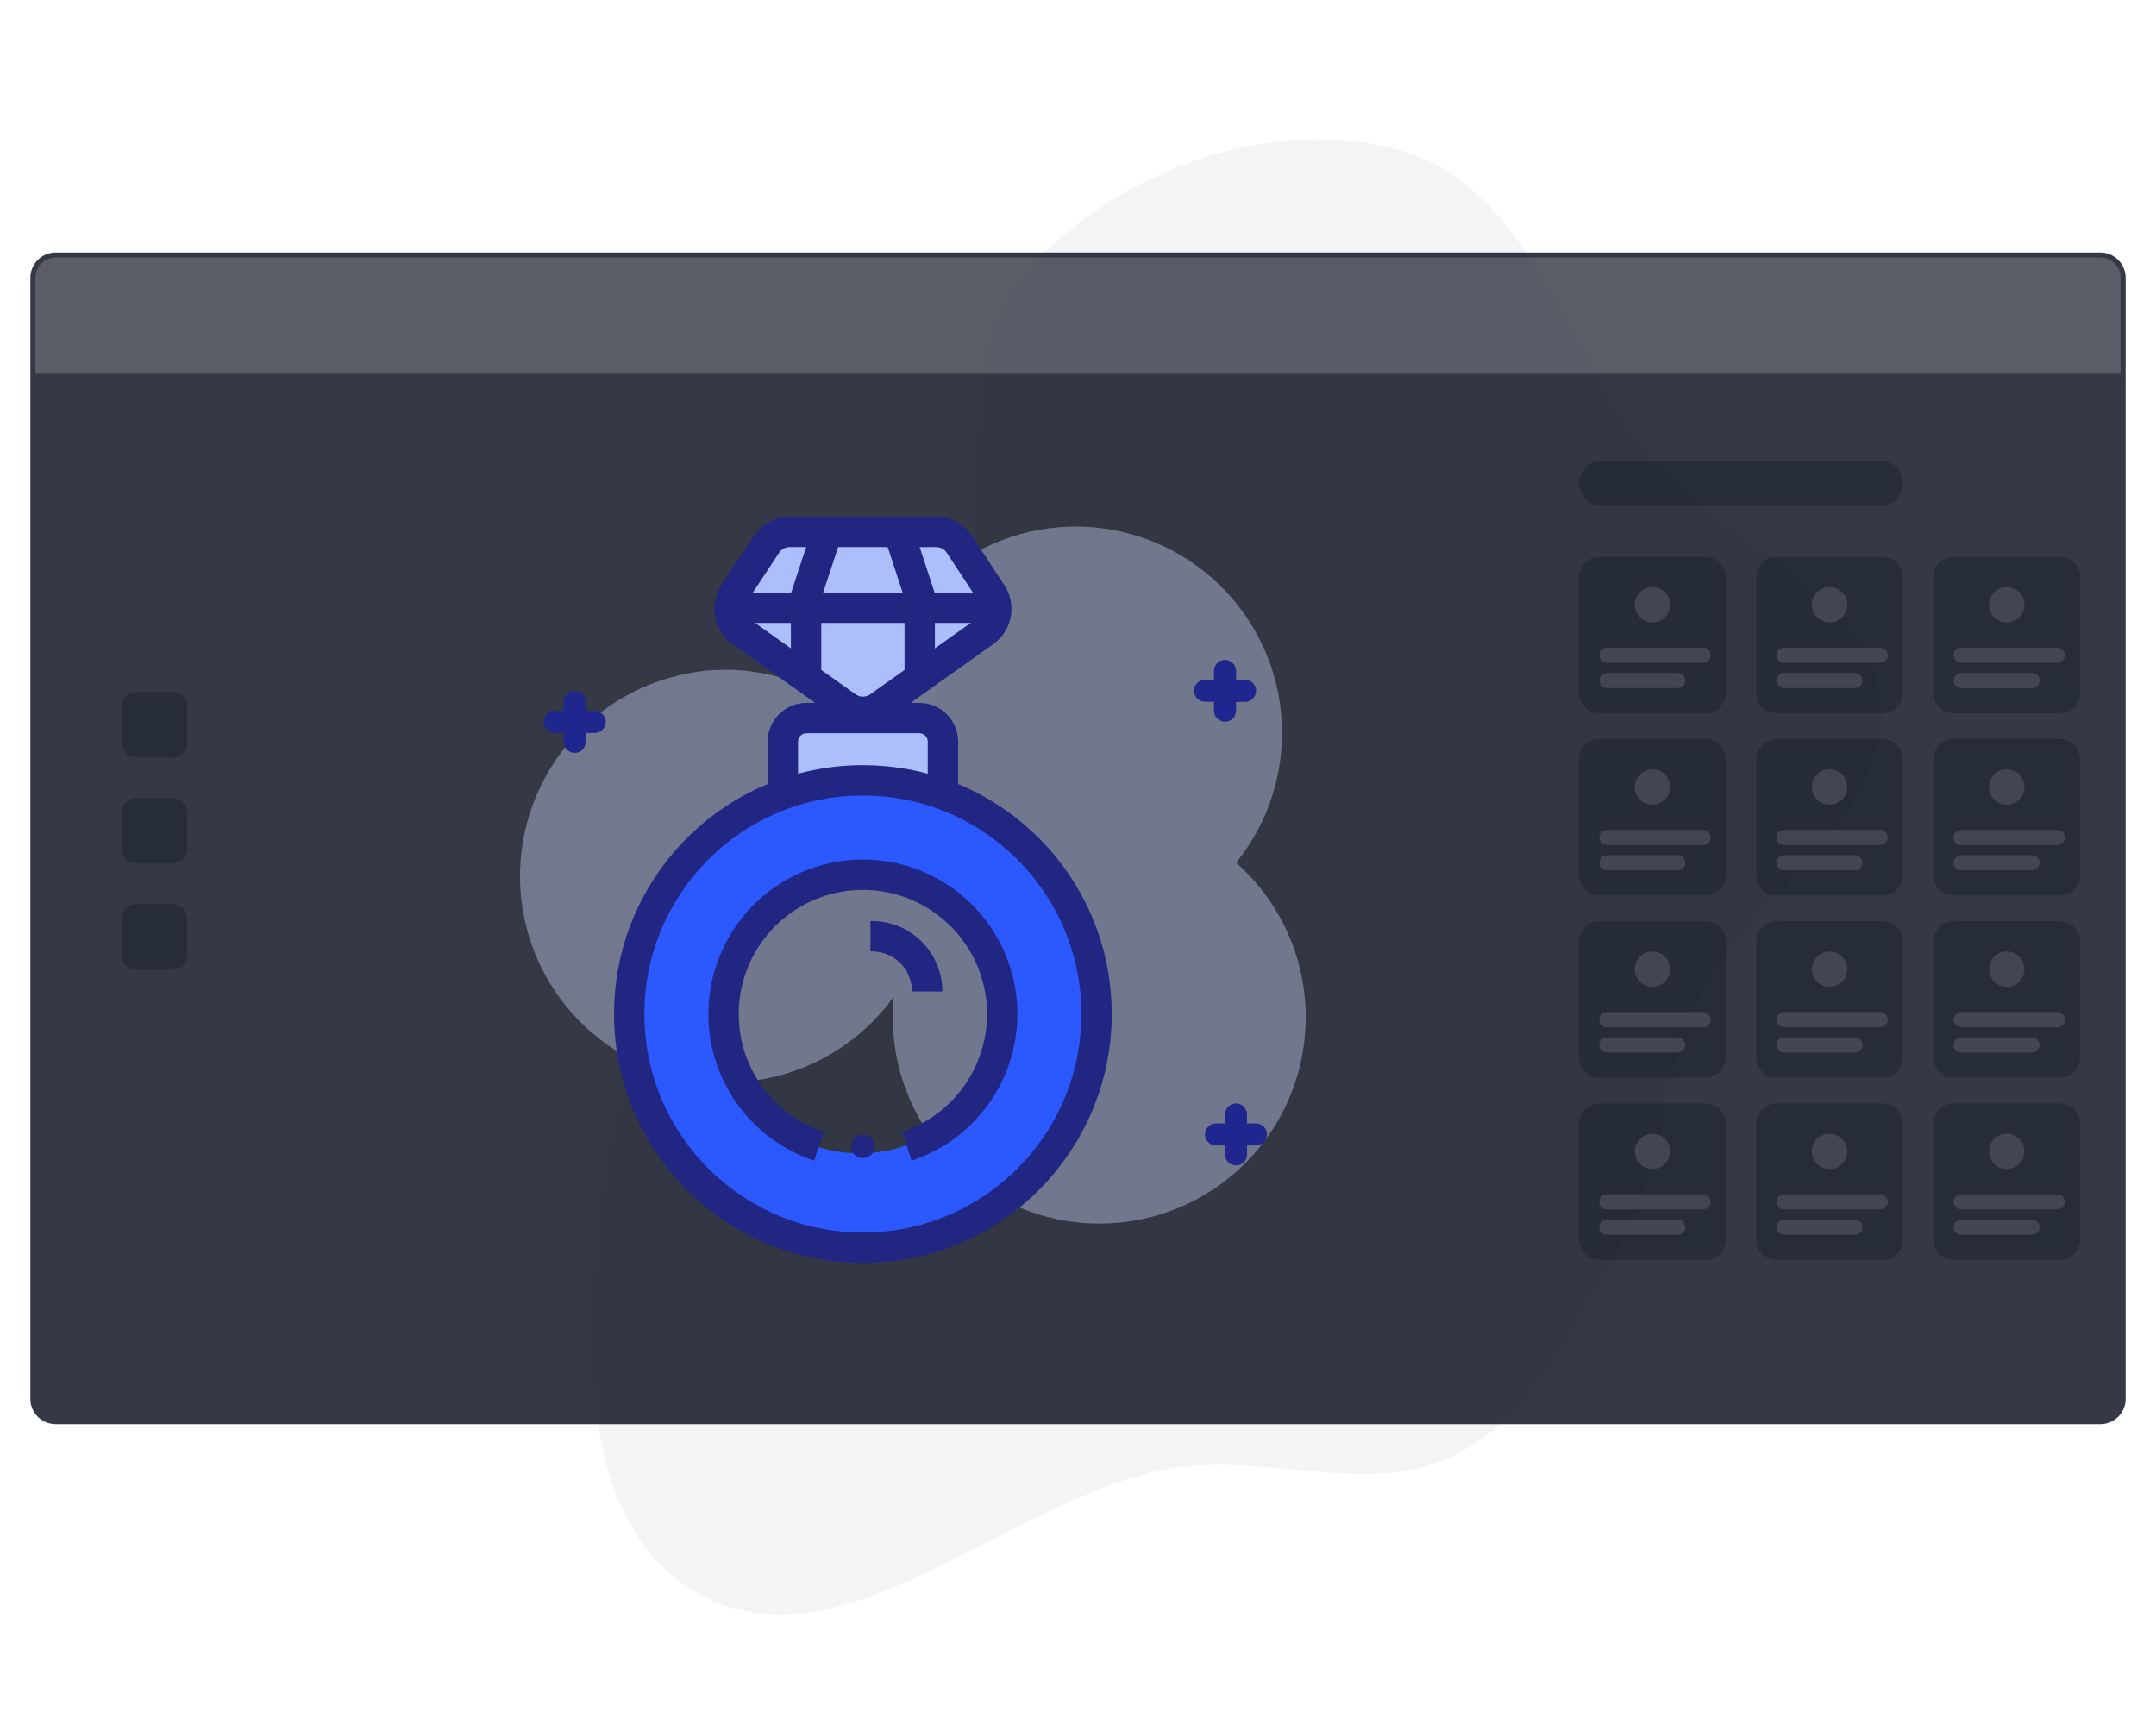 <svg width="426" height="342" viewBox="0 0 426 342" fill="none" xmlns="http://www.w3.org/2000/svg">
<g opacity="0.05">
<path fill-rule="evenodd" clip-rule="evenodd" d="M288.055 287.658C270.822 296.609 249.944 287.128 230.843 290.669C198.876 296.596 166.832 330.865 138.23 315.436C112.131 301.359 114.963 259.634 118.918 230.296C122.309 205.147 143.839 187.487 158.295 166.611C167.285 153.629 182.137 145.357 187.91 130.666C197.735 105.665 185.145 73.032 202.974 52.916C220.535 33.103 252.206 21.772 277.548 29.53C303.323 37.422 310.069 70.732 327.684 91.097C342.172 107.845 370.475 116.857 372.164 138.916C373.963 162.412 346.102 176.987 335.886 198.232C328.944 212.668 329.498 229.227 321.942 243.353C313.024 260.027 304.856 278.931 288.055 287.658Z" fill="#12141D" stroke="white" stroke-width="0.862"/>
<mask id="mask0_14_254" style="mask-type:alpha" maskUnits="userSpaceOnUse" x="114" y="24" width="261" height="298">
<g opacity="0.05">
<path fill-rule="evenodd" clip-rule="evenodd" d="M288.055 287.659C270.822 296.61 249.945 287.129 230.843 290.67C198.876 296.597 166.833 330.866 138.23 315.438C112.132 301.36 114.963 259.635 118.919 230.297C122.309 205.148 143.839 187.489 158.296 166.612C167.286 153.63 182.138 145.358 187.911 130.668C197.735 105.667 185.145 73.034 202.975 52.917C220.535 33.104 252.206 21.773 277.549 29.532C303.323 37.423 310.07 70.733 327.685 91.098C342.172 107.846 370.476 116.858 372.165 138.917C373.963 162.413 346.103 176.988 335.886 198.233C328.944 212.669 329.498 229.228 321.943 243.354C313.024 260.028 304.857 278.932 288.055 287.659Z" fill="#C4C4C4" stroke="white" stroke-width="4.309"/>
</g>
</mask>
<g mask="url(#mask0_14_254)">
<path fill-rule="evenodd" clip-rule="evenodd" d="M265.252 277.009C248.016 285.96 227.138 276.484 208.034 280.027C176.063 285.957 144.013 320.223 115.41 304.801C89.31 290.729 92.147 249.012 96.107 219.679C99.501 194.535 121.035 176.877 135.495 156.002C144.487 143.022 159.342 134.75 165.117 120.062C174.946 95.065 162.359 62.44 180.192 42.325C197.757 22.514 229.432 11.181 254.776 18.935C280.552 26.822 287.295 60.124 304.909 80.483C319.396 97.227 347.701 106.233 349.387 128.288C351.183 151.778 323.318 166.354 313.098 187.596C306.154 202.03 306.706 218.585 299.148 232.71C290.227 249.381 282.056 268.283 265.252 277.009Z" stroke="white" stroke-width="4.309"/>
<path fill-rule="evenodd" clip-rule="evenodd" d="M232.241 246.479C217.237 254.271 199.062 246.023 182.432 249.107C154.6 254.269 126.699 284.097 101.799 270.673C79.079 258.424 81.55 222.111 84.997 196.577C87.952 174.689 106.698 159.318 119.287 141.147C127.115 129.848 140.046 122.646 145.074 109.861C153.63 88.101 142.674 59.702 158.198 42.192C173.489 24.946 201.063 15.081 223.125 21.83C245.564 28.695 251.433 57.684 266.766 75.406C279.377 89.981 304.017 97.82 305.485 117.018C307.048 137.466 282.791 150.154 273.894 168.645C267.848 181.21 268.328 195.621 261.749 207.916C253.982 222.429 246.869 238.882 232.241 246.479Z" stroke="white" stroke-width="4.309"/>
<path fill-rule="evenodd" clip-rule="evenodd" d="M194.941 223.779C181.612 230.707 165.454 223.35 150.677 226.085C125.947 230.662 101.171 257.201 79.034 245.232C58.834 234.31 61.005 201.98 64.051 179.249C66.662 159.763 83.311 146.09 94.486 129.92C101.435 119.865 112.922 113.463 117.382 102.083C124.971 82.715 115.214 57.422 128.999 41.843C142.576 26.499 167.075 17.734 186.686 23.759C206.632 29.886 211.868 55.7 225.506 71.489C236.723 84.474 258.627 91.47 259.944 108.564C261.347 126.772 239.798 138.052 231.904 154.509C226.54 165.692 226.977 178.523 221.138 189.465C214.246 202.381 207.936 217.025 194.941 223.779Z" stroke="white" stroke-width="4.309"/>
</g>
</g>
<g filter="url(#filter0_d_14_254)">
<path d="M415 49.888H11C8.239 49.888 6 52.127 6 54.888V276.372C6 279.134 8.239 281.372 11 281.372H415C417.761 281.372 420 279.134 420 276.372V54.888C420 52.127 417.761 49.888 415 49.888Z" fill="#020817" fill-opacity="0.8"/>
</g>
<path d="M7 54.886C7 52.677 8.791 50.886 11 50.886H415C417.209 50.886 419 52.677 419 54.886V73.835H7V54.886Z" fill="#F5F3F3" fill-opacity="0.2"/>
<path d="M337 110H316C313.791 110 312 111.791 312 114V136.931C312 139.14 313.791 140.931 316 140.931H337C339.209 140.931 341 139.14 341 136.931V114C341 111.791 339.209 110 337 110Z" fill="#1B202E" fill-opacity="0.5"/>
<path d="M337 146H316C313.791 146 312 147.791 312 150V172.931C312 175.14 313.791 176.931 316 176.931H337C339.209 176.931 341 175.14 341 172.931V150C341 147.791 339.209 146 337 146Z" fill="#1B202E" fill-opacity="0.5"/>
<path d="M337 182H316C313.791 182 312 183.791 312 186V208.931C312 211.14 313.791 212.931 316 212.931H337C339.209 212.931 341 211.14 341 208.931V186C341 183.791 339.209 182 337 182Z" fill="#1B202E" fill-opacity="0.5"/>
<path d="M337 218H316C313.791 218 312 219.791 312 222V244.931C312 247.14 313.791 248.931 316 248.931H337C339.209 248.931 341 247.14 341 244.931V222C341 219.791 339.209 218 337 218Z" fill="#1B202E" fill-opacity="0.5"/>
<path d="M372 110H351C348.791 110 347 111.791 347 114V136.931C347 139.14 348.791 140.931 351 140.931H372C374.209 140.931 376 139.14 376 136.931V114C376 111.791 374.209 110 372 110Z" fill="#1B202E" fill-opacity="0.5"/>
<path d="M372 146H351C348.791 146 347 147.791 347 150V172.931C347 175.14 348.791 176.931 351 176.931H372C374.209 176.931 376 175.14 376 172.931V150C376 147.791 374.209 146 372 146Z" fill="#1B202E" fill-opacity="0.5"/>
<path d="M372 182H351C348.791 182 347 183.791 347 186V208.931C347 211.14 348.791 212.931 351 212.931H372C374.209 212.931 376 211.14 376 208.931V186C376 183.791 374.209 182 372 182Z" fill="#1B202E" fill-opacity="0.5"/>
<path d="M372 218H351C348.791 218 347 219.791 347 222V244.931C347 247.14 348.791 248.931 351 248.931H372C374.209 248.931 376 247.14 376 244.931V222C376 219.791 374.209 218 372 218Z" fill="#1B202E" fill-opacity="0.5"/>
<path d="M407 110H386C383.791 110 382 111.791 382 114V136.931C382 139.14 383.791 140.931 386 140.931H407C409.209 140.931 411 139.14 411 136.931V114C411 111.791 409.209 110 407 110Z" fill="#1B202E" fill-opacity="0.5"/>
<path d="M407 146H386C383.791 146 382 147.791 382 150V172.931C382 175.14 383.791 176.931 386 176.931H407C409.209 176.931 411 175.14 411 172.931V150C411 147.791 409.209 146 407 146Z" fill="#1B202E" fill-opacity="0.5"/>
<path d="M407 182H386C383.791 182 382 183.791 382 186V208.931C382 211.14 383.791 212.931 386 212.931H407C409.209 212.931 411 211.14 411 208.931V186C411 183.791 409.209 182 407 182Z" fill="#1B202E" fill-opacity="0.5"/>
<path d="M407 218H386C383.791 218 382 219.791 382 222V244.931C382 247.14 383.791 248.931 386 248.931H407C409.209 248.931 411 247.14 411 244.931V222C411 219.791 409.209 218 407 218Z" fill="#1B202E" fill-opacity="0.5"/>
<path d="M326.508 115.987H326.492C324.564 115.987 323 117.551 323 119.479V119.479C323 121.408 324.564 122.971 326.492 122.971H326.508C328.436 122.971 330 121.408 330 119.479V119.479C330 117.551 328.436 115.987 326.508 115.987Z" fill="#E0E0E0" fill-opacity="0.15"/>
<path d="M326.508 151.987H326.492C324.564 151.987 323 153.551 323 155.479C323 157.408 324.564 158.971 326.492 158.971H326.508C328.436 158.971 330 157.408 330 155.479C330 153.551 328.436 151.987 326.508 151.987Z" fill="#E0E0E0" fill-opacity="0.15"/>
<path d="M326.508 187.987H326.492C324.564 187.987 323 189.551 323 191.479C323 193.408 324.564 194.971 326.492 194.971H326.508C328.436 194.971 330 193.408 330 191.479C330 189.551 328.436 187.987 326.508 187.987Z" fill="#E0E0E0" fill-opacity="0.15"/>
<path d="M326.508 223.987H326.492C324.564 223.987 323 225.551 323 227.479C323 229.408 324.564 230.971 326.492 230.971H326.508C328.436 230.971 330 229.408 330 227.479C330 225.551 328.436 223.987 326.508 223.987Z" fill="#E0E0E0" fill-opacity="0.15"/>
<path d="M361.508 115.987H361.492C359.564 115.987 358 117.551 358 119.479V119.479C358 121.408 359.564 122.971 361.492 122.971H361.508C363.436 122.971 365 121.408 365 119.479V119.479C365 117.551 363.436 115.987 361.508 115.987Z" fill="#E0E0E0" fill-opacity="0.15"/>
<path d="M361.508 151.987H361.492C359.564 151.987 358 153.551 358 155.479C358 157.408 359.564 158.971 361.492 158.971H361.508C363.436 158.971 365 157.408 365 155.479C365 153.551 363.436 151.987 361.508 151.987Z" fill="#E0E0E0" fill-opacity="0.15"/>
<path d="M361.508 187.987H361.492C359.564 187.987 358 189.551 358 191.479C358 193.408 359.564 194.971 361.492 194.971H361.508C363.436 194.971 365 193.408 365 191.479C365 189.551 363.436 187.987 361.508 187.987Z" fill="#E0E0E0" fill-opacity="0.15"/>
<path d="M361.508 223.987H361.492C359.564 223.987 358 225.551 358 227.479C358 229.408 359.564 230.971 361.492 230.971H361.508C363.436 230.971 365 229.408 365 227.479C365 225.551 363.436 223.987 361.508 223.987Z" fill="#E0E0E0" fill-opacity="0.15"/>
<path d="M396.508 115.987H396.492C394.564 115.987 393 117.551 393 119.479V119.479C393 121.408 394.564 122.971 396.492 122.971H396.508C398.436 122.971 400 121.408 400 119.479V119.479C400 117.551 398.436 115.987 396.508 115.987Z" fill="#E0E0E0" fill-opacity="0.15"/>
<path d="M396.508 151.987H396.492C394.564 151.987 393 153.551 393 155.479C393 157.408 394.564 158.971 396.492 158.971H396.508C398.436 158.971 400 157.408 400 155.479C400 153.551 398.436 151.987 396.508 151.987Z" fill="#E0E0E0" fill-opacity="0.15"/>
<path d="M396.508 187.987H396.492C394.564 187.987 393 189.551 393 191.479C393 193.408 394.564 194.971 396.492 194.971H396.508C398.436 194.971 400 193.408 400 191.479C400 189.551 398.436 187.987 396.508 187.987Z" fill="#E0E0E0" fill-opacity="0.15"/>
<path d="M396.508 223.987H396.492C394.564 223.987 393 225.551 393 227.479C393 229.408 394.564 230.971 396.492 230.971H396.508C398.436 230.971 400 229.408 400 227.479C400 225.551 398.436 223.987 396.508 223.987Z" fill="#E0E0E0" fill-opacity="0.15"/>
<path d="M336.503 127.96H317.497C316.67 127.96 316 128.63 316 129.457C316 130.283 316.67 130.953 317.497 130.953H336.503C337.33 130.953 338 130.283 338 129.457C338 128.63 337.33 127.96 336.503 127.96Z" fill="#E0E0E0" fill-opacity="0.15"/>
<path d="M336.503 163.96H317.497C316.67 163.96 316 164.63 316 165.457C316 166.283 316.67 166.953 317.497 166.953H336.503C337.33 166.953 338 166.283 338 165.457C338 164.63 337.33 163.96 336.503 163.96Z" fill="#E0E0E0" fill-opacity="0.15"/>
<path d="M336.503 199.96H317.497C316.67 199.96 316 200.63 316 201.457C316 202.283 316.67 202.953 317.497 202.953H336.503C337.33 202.953 338 202.283 338 201.457C338 200.63 337.33 199.96 336.503 199.96Z" fill="#E0E0E0" fill-opacity="0.15"/>
<path d="M336.503 235.96H317.497C316.67 235.96 316 236.63 316 237.457C316 238.283 316.67 238.953 317.497 238.953H336.503C337.33 238.953 338 238.283 338 237.457C338 236.63 337.33 235.96 336.503 235.96Z" fill="#E0E0E0" fill-opacity="0.15"/>
<path d="M371.503 127.96H352.497C351.67 127.96 351 128.63 351 129.457C351 130.283 351.67 130.953 352.497 130.953H371.503C372.33 130.953 373 130.283 373 129.457C373 128.63 372.33 127.96 371.503 127.96Z" fill="#E0E0E0" fill-opacity="0.15"/>
<path d="M371.503 163.96H352.497C351.67 163.96 351 164.63 351 165.457C351 166.283 351.67 166.953 352.497 166.953H371.503C372.33 166.953 373 166.283 373 165.457C373 164.63 372.33 163.96 371.503 163.96Z" fill="#E0E0E0" fill-opacity="0.15"/>
<path d="M371.503 199.96H352.497C351.67 199.96 351 200.63 351 201.457C351 202.283 351.67 202.953 352.497 202.953H371.503C372.33 202.953 373 202.283 373 201.457C373 200.63 372.33 199.96 371.503 199.96Z" fill="#E0E0E0" fill-opacity="0.15"/>
<path d="M371.503 235.96H352.497C351.67 235.96 351 236.63 351 237.457C351 238.283 351.67 238.953 352.497 238.953H371.503C372.33 238.953 373 238.283 373 237.457C373 236.63 372.33 235.96 371.503 235.96Z" fill="#E0E0E0" fill-opacity="0.15"/>
<path d="M406.503 127.96H387.497C386.67 127.96 386 128.63 386 129.457C386 130.283 386.67 130.953 387.497 130.953H406.503C407.33 130.953 408 130.283 408 129.457C408 128.63 407.33 127.96 406.503 127.96Z" fill="#E0E0E0" fill-opacity="0.15"/>
<path d="M406.503 163.96H387.497C386.67 163.96 386 164.63 386 165.457C386 166.283 386.67 166.953 387.497 166.953H406.503C407.33 166.953 408 166.283 408 165.457C408 164.63 407.33 163.96 406.503 163.96Z" fill="#E0E0E0" fill-opacity="0.15"/>
<path d="M406.503 199.96H387.497C386.67 199.96 386 200.63 386 201.457C386 202.283 386.67 202.953 387.497 202.953H406.503C407.33 202.953 408 202.283 408 201.457C408 200.63 407.33 199.96 406.503 199.96Z" fill="#E0E0E0" fill-opacity="0.15"/>
<path d="M406.503 235.96H387.497C386.67 235.96 386 236.63 386 237.457C386 238.283 386.67 238.953 387.497 238.953H406.503C407.33 238.953 408 238.283 408 237.457C408 236.63 407.33 235.96 406.503 235.96Z" fill="#E0E0E0" fill-opacity="0.15"/>
<path d="M331.503 132.949H317.497C316.67 132.949 316 133.619 316 134.446C316 135.272 316.67 135.942 317.497 135.942H331.503C332.33 135.942 333 135.272 333 134.446C333 133.619 332.33 132.949 331.503 132.949Z" fill="#E0E0E0" fill-opacity="0.15"/>
<path d="M331.503 168.949H317.497C316.67 168.949 316 169.619 316 170.446C316 171.272 316.67 171.942 317.497 171.942H331.503C332.33 171.942 333 171.272 333 170.446C333 169.619 332.33 168.949 331.503 168.949Z" fill="#E0E0E0" fill-opacity="0.15"/>
<path d="M331.503 204.949H317.497C316.67 204.949 316 205.619 316 206.446C316 207.272 316.67 207.942 317.497 207.942H331.503C332.33 207.942 333 207.272 333 206.446C333 205.619 332.33 204.949 331.503 204.949Z" fill="#E0E0E0" fill-opacity="0.15"/>
<path d="M331.503 240.949H317.497C316.67 240.949 316 241.619 316 242.446C316 243.272 316.67 243.942 317.497 243.942H331.503C332.33 243.942 333 243.272 333 242.446C333 241.619 332.33 240.949 331.503 240.949Z" fill="#E0E0E0" fill-opacity="0.15"/>
<path d="M366.503 132.949H352.497C351.67 132.949 351 133.619 351 134.446C351 135.272 351.67 135.942 352.497 135.942H366.503C367.33 135.942 368 135.272 368 134.446C368 133.619 367.33 132.949 366.503 132.949Z" fill="#E0E0E0" fill-opacity="0.15"/>
<path d="M366.503 168.949H352.497C351.67 168.949 351 169.619 351 170.446C351 171.272 351.67 171.942 352.497 171.942H366.503C367.33 171.942 368 171.272 368 170.446C368 169.619 367.33 168.949 366.503 168.949Z" fill="#E0E0E0" fill-opacity="0.15"/>
<path d="M366.503 204.949H352.497C351.67 204.949 351 205.619 351 206.446C351 207.272 351.67 207.942 352.497 207.942H366.503C367.33 207.942 368 207.272 368 206.446C368 205.619 367.33 204.949 366.503 204.949Z" fill="#E0E0E0" fill-opacity="0.15"/>
<path d="M366.503 240.949H352.497C351.67 240.949 351 241.619 351 242.446C351 243.272 351.67 243.942 352.497 243.942H366.503C367.33 243.942 368 243.272 368 242.446C368 241.619 367.33 240.949 366.503 240.949Z" fill="#E0E0E0" fill-opacity="0.15"/>
<path d="M401.503 132.949H387.497C386.67 132.949 386 133.619 386 134.446C386 135.272 386.67 135.942 387.497 135.942H401.503C402.33 135.942 403 135.272 403 134.446C403 133.619 402.33 132.949 401.503 132.949Z" fill="#E0E0E0" fill-opacity="0.15"/>
<path d="M401.503 168.949H387.497C386.67 168.949 386 169.619 386 170.446C386 171.272 386.67 171.942 387.497 171.942H401.503C402.33 171.942 403 171.272 403 170.446C403 169.619 402.33 168.949 401.503 168.949Z" fill="#E0E0E0" fill-opacity="0.15"/>
<path d="M401.503 204.949H387.497C386.67 204.949 386 205.619 386 206.446C386 207.272 386.67 207.942 387.497 207.942H401.503C402.33 207.942 403 207.272 403 206.446C403 205.619 402.33 204.949 401.503 204.949Z" fill="#E0E0E0" fill-opacity="0.15"/>
<path d="M401.503 240.949H387.497C386.67 240.949 386 241.619 386 242.446C386 243.272 386.67 243.942 387.497 243.942H401.503C402.33 243.942 403 243.272 403 242.446C403 241.619 402.33 240.949 401.503 240.949Z" fill="#E0E0E0" fill-opacity="0.15"/>
<path d="M371.51 91H316.49C314.01 91 312 93.01 312 95.49C312 97.969 314.01 99.98 316.49 99.98H371.51C373.99 99.98 376 97.969 376 95.49C376 93.01 373.99 91 371.51 91Z" fill="#1B202E" fill-opacity="0.5"/>
<path d="M34 136.695H27C25.343 136.695 24 138.038 24 139.695V146.666C24 148.323 25.343 149.666 27 149.666H34C35.657 149.666 37 148.323 37 146.666V139.695C37 138.038 35.657 136.695 34 136.695Z" fill="#1B202E" fill-opacity="0.5"/>
<path d="M34 157.648H27C25.343 157.648 24 158.991 24 160.648V167.619C24 169.276 25.343 170.619 27 170.619H34C35.657 170.619 37 169.276 37 167.619V160.648C37 158.991 35.657 157.648 34 157.648Z" fill="#1B202E" fill-opacity="0.5"/>
<path d="M34 178.602H27C25.343 178.602 24 179.945 24 181.602V188.573C24 190.23 25.343 191.573 27 191.573H34C35.657 191.573 37 190.23 37 188.573V181.602C37 179.945 35.657 178.602 34 178.602Z" fill="#1B202E" fill-opacity="0.5"/>
<g style="mix-blend-mode:multiply" opacity="0.4">
<path d="M247.096 173.23C246.193 172.253 245.239 171.325 244.238 170.449L244.551 170.052C245.463 168.898 246.312 167.695 247.096 166.45C252.595 157.675 254.548 147.137 252.561 136.975C250.573 126.812 244.793 117.786 236.394 111.73C227.995 105.673 217.606 103.039 207.336 104.363C197.066 105.686 187.684 110.868 181.095 118.856C180.524 119.552 179.982 120.247 179.46 120.977C178.05 122.948 176.821 125.043 175.789 127.236C175.357 128.133 174.961 129.051 174.592 130.017C173.661 132.425 172.962 134.917 172.506 137.458C172.503 137.502 172.503 137.547 172.506 137.59C172.132 139.657 171.92 141.75 171.873 143.849C171.366 143.362 170.851 142.89 170.316 142.458C168.969 141.293 167.547 140.217 166.06 139.239C165.218 138.675 164.349 138.154 163.452 137.653L163.209 137.521C161.657 136.669 160.052 135.919 158.403 135.275C152.51 132.897 146.14 131.937 139.808 132.472C138.306 132.62 136.813 132.852 135.336 133.168C127.131 134.848 119.642 139.015 113.888 145.101C108.135 151.188 104.396 158.9 103.18 167.187C101.964 175.474 103.33 183.935 107.093 191.418C110.856 198.901 116.833 205.043 124.21 209.009C125.672 209.793 127.179 210.489 128.723 211.096C130.868 211.933 133.081 212.586 135.336 213.05C145.916 215.203 156.918 213.078 165.935 207.139C169.705 204.663 173.036 201.574 175.789 198.001C176.06 197.653 176.324 197.306 176.588 196.93C176.54 197.431 176.498 197.931 176.477 198.432C176.017 205.795 177.565 213.145 180.955 219.697C184.345 226.249 189.45 231.758 195.726 235.637C197.832 236.931 200.05 238.034 202.353 238.933C210.953 242.305 220.442 242.657 229.267 239.93C238.093 237.204 245.73 231.561 250.929 223.927C256.128 216.292 258.581 207.118 257.884 197.908C257.188 188.697 253.384 179.996 247.096 173.23ZM184.106 177.09C184.196 176.248 184.259 175.4 184.28 174.559C184.28 174.401 184.28 174.241 184.28 174.079C184.537 174.329 184.808 174.579 185.072 174.823L185.517 175.226C185.024 175.831 184.544 176.45 184.106 177.09Z" fill="#CFDAFF"/>
</g>
<path d="M154.683 156.958V146.527C154.683 145.291 155.173 144.106 156.047 143.232C156.921 142.358 158.106 141.867 159.342 141.867H181.651C182.886 141.867 184.072 142.358 184.945 143.232C185.819 144.106 186.31 145.291 186.31 146.527V156.958" fill="#ADBEFD"/>
<path d="M154.683 156.958V146.527C154.683 145.291 155.173 144.106 156.047 143.232C156.921 142.358 158.106 141.867 159.342 141.867H181.651C182.886 141.867 184.072 142.358 184.945 143.232C185.819 144.106 186.31 145.291 186.31 146.527V156.958" stroke="#212683" stroke-width="6" stroke-miterlimit="10"/>
<path d="M169.905 154.169C160.776 154.173 151.852 156.884 144.263 161.959C136.673 167.034 130.759 174.245 127.268 182.681C123.776 191.117 122.864 200.398 124.646 209.352C126.429 218.306 130.826 226.531 137.283 232.986C143.739 239.441 151.964 243.837 160.918 245.619C169.873 247.4 179.154 246.486 187.589 242.993C196.024 239.501 203.235 233.585 208.309 225.995C213.382 218.405 216.092 209.481 216.095 200.351C216.096 194.286 214.903 188.279 212.582 182.674C210.262 177.07 206.859 171.978 202.57 167.689C198.28 163.4 193.188 159.999 187.583 157.679C181.978 155.359 175.971 154.166 169.905 154.169ZM197.437 200.351C197.437 200.783 197.437 201.214 197.437 201.645C197.437 201.784 197.437 201.916 197.437 202.055C197.437 202.354 197.395 202.646 197.367 202.938C197.367 203.091 197.351 203.242 197.318 203.39C197.318 203.682 197.249 203.968 197.207 204.26C197.207 204.399 197.172 204.531 197.152 204.67C197.089 205.066 197.019 205.463 196.943 205.852V205.942C196.86 206.339 196.769 206.728 196.672 207.118C196.672 207.257 196.602 207.389 196.56 207.528C196.491 207.792 196.414 208.063 196.331 208.328L196.192 208.78C196.108 209.035 196.023 209.29 195.935 209.545L195.789 209.962C195.668 210.291 195.541 210.616 195.406 210.936L195.288 211.221C195.149 211.545 195.005 211.865 194.857 212.18L194.648 212.605C194.537 212.827 194.426 213.05 194.307 213.3L194.057 213.752L193.702 214.371L193.445 214.809C193.299 215.052 193.139 215.289 192.986 215.504L192.624 216.04C192.465 216.269 192.305 216.499 192.138 216.735L191.797 217.18L191.401 217.681L191.025 218.133L190.622 218.599L190.225 219.037L189.773 219.51C189.546 219.746 189.314 219.978 189.078 220.205L188.612 220.65L188.146 221.068L187.722 221.436L187.228 221.84L186.79 222.18L186.282 222.57L185.816 222.904C185.52 223.112 185.218 223.316 184.912 223.516L184.405 223.842L183.862 224.162L183.362 224.447L182.715 224.691L182.186 224.962L181.637 225.233L180.997 225.518L180.225 225.845L179.488 226.137L178.974 226.318L178.556 226.464C172.928 228.332 166.848 228.332 161.22 226.464L160.802 226.318L160.288 226.137L159.551 225.845L158.772 225.511L158.139 225.226L157.59 224.955L157.061 224.684L156.505 224.385L156.011 224.1L155.469 223.78L154.968 223.46C154.657 223.261 154.354 223.054 154.057 222.841L153.591 222.507L153.076 222.118L152.645 221.777L152.151 221.367L151.727 220.998L151.261 220.581L150.802 220.143C150.566 219.916 150.334 219.684 150.107 219.447L149.655 218.975L149.259 218.529L148.855 218.064L148.48 217.611L148.083 217.111L147.743 216.666C147.576 216.443 147.416 216.214 147.263 215.97L146.894 215.428C146.741 215.191 146.588 214.955 146.435 214.732L146.178 214.294L145.823 213.675L145.573 213.216C145.455 213.001 145.343 212.778 145.232 212.521L145.024 212.097C144.875 211.782 144.731 211.462 144.592 211.137L144.474 210.852C144.34 210.532 144.212 210.21 144.092 209.885L143.946 209.468C143.858 209.218 143.772 208.963 143.688 208.703L143.549 208.251C143.473 207.987 143.396 207.723 143.32 207.452C143.285 207.312 143.243 207.18 143.208 207.041C143.111 206.652 143.021 206.262 142.937 205.866V205.776C142.861 205.386 142.791 204.99 142.729 204.593C142.729 204.461 142.687 204.322 142.673 204.183C142.631 203.898 142.597 203.606 142.562 203.314C142.562 203.165 142.546 203.015 142.513 202.862C142.513 202.57 142.464 202.271 142.444 201.979C142.444 201.84 142.444 201.707 142.444 201.568C142.444 201.137 142.444 200.713 142.444 200.275C142.444 199.357 142.492 198.446 142.576 197.549C142.576 197.549 142.576 197.493 142.576 197.458C142.576 197.299 142.617 197.139 142.638 196.979C143.438 190.292 146.661 184.131 151.697 179.661C156.734 175.191 163.234 172.722 169.968 172.722C176.702 172.722 183.202 175.191 188.239 179.661C193.275 184.131 196.498 190.292 197.298 196.979C197.298 197.139 197.339 197.299 197.36 197.458C197.36 197.458 197.36 197.514 197.36 197.549C197.451 198.446 197.492 199.357 197.492 200.275L197.437 200.351Z" fill="#2B59FF"/>
<path d="M170.497 246.513C195.995 246.513 216.665 225.843 216.665 200.345C216.665 174.846 195.995 154.176 170.497 154.176C144.998 154.176 124.328 174.846 124.328 200.345C124.328 225.843 144.998 246.513 170.497 246.513Z" stroke="#212683" stroke-width="6" stroke-miterlimit="10"/>
<path d="M179.189 226.471C185.393 224.407 190.66 220.201 194.047 214.608C197.434 209.015 198.719 202.399 197.674 195.945C196.628 189.491 193.319 183.619 188.34 179.381C183.36 175.144 177.035 172.817 170.497 172.817C163.958 172.817 157.633 175.144 152.654 179.381C147.674 183.619 144.365 189.491 143.32 195.945C142.274 202.399 143.56 209.015 146.946 214.608C150.333 220.201 155.6 224.407 161.804 226.471" stroke="#212683" stroke-width="6" stroke-miterlimit="10"/>
<path d="M189.586 107.57C189.084 106.805 188.399 106.178 187.595 105.743C186.79 105.309 185.89 105.081 184.975 105.08H156.025C155.112 105.082 154.213 105.31 153.41 105.745C152.606 106.179 151.923 106.806 151.422 107.57L145.045 117.257C144.258 118.448 143.963 119.898 144.222 121.303C144.482 122.707 145.275 123.956 146.436 124.788L167.298 139.614C168.232 140.278 169.35 140.635 170.497 140.635C171.643 140.635 172.761 140.278 173.696 139.614L194.558 124.788C195.719 123.956 196.512 122.707 196.771 121.303C197.031 119.898 196.736 118.448 195.949 117.257L189.586 107.57Z" fill="#ADBEFD" stroke="#212683" stroke-width="6" stroke-miterlimit="10"/>
<path d="M163.723 104.19L159.272 117.744V134.809" fill="#9FAED0"/>
<path d="M163.723 104.19L159.272 117.744V134.809" stroke="#212683" stroke-width="6" stroke-miterlimit="10"/>
<path d="M177.277 104.19L181.727 117.744V134.809" fill="#9FAED0"/>
<path d="M177.277 104.19L181.727 117.744V134.809" stroke="#212683" stroke-width="6" stroke-miterlimit="10"/>
<path d="M142.541 120.073H198.459" stroke="#212683" stroke-width="6" stroke-miterlimit="10"/>
<path d="M245.997 134.287H244.231V132.549C244.231 131.971 244.001 131.416 243.592 131.007C243.184 130.598 242.629 130.369 242.051 130.369C241.473 130.369 240.918 130.598 240.509 131.007C240.1 131.416 239.871 131.971 239.871 132.549V134.287H238.104C237.526 134.287 236.972 134.517 236.563 134.926C236.154 135.335 235.924 135.889 235.924 136.467C235.924 137.046 236.154 137.6 236.563 138.009C236.972 138.418 237.526 138.648 238.104 138.648H239.871V140.414C239.871 140.992 240.1 141.547 240.509 141.955C240.918 142.364 241.473 142.594 242.051 142.594C242.629 142.594 243.184 142.364 243.592 141.955C244.001 141.547 244.231 140.992 244.231 140.414V138.675H245.997C246.579 138.675 247.137 138.444 247.549 138.033C247.96 137.621 248.191 137.063 248.191 136.481C248.191 135.899 247.96 135.341 247.549 134.93C247.137 134.518 246.579 134.287 245.997 134.287Z" fill="#1F268E"/>
<path d="M248.167 221.951H246.401V220.185C246.401 219.606 246.171 219.052 245.762 218.643C245.354 218.234 244.799 218.005 244.221 218.005C243.643 218.005 243.088 218.234 242.679 218.643C242.27 219.052 242.041 219.606 242.041 220.185V221.951H240.274C239.696 221.951 239.142 222.181 238.733 222.59C238.324 222.998 238.094 223.553 238.094 224.131C238.094 224.709 238.324 225.264 238.733 225.673C239.142 226.082 239.696 226.311 240.274 226.311H242.041V228.078C242.041 228.656 242.27 229.21 242.679 229.619C243.088 230.028 243.643 230.258 244.221 230.258C244.799 230.258 245.354 230.028 245.762 229.619C246.171 229.21 246.401 228.656 246.401 228.078V226.311H248.167C248.745 226.311 249.3 226.082 249.709 225.673C250.118 225.264 250.347 224.709 250.347 224.131C250.347 223.553 250.118 222.998 249.709 222.59C249.3 222.181 248.745 221.951 248.167 221.951Z" fill="#1F268E"/>
<path d="M117.513 140.442H115.747V138.675C115.747 138.097 115.517 137.543 115.109 137.134C114.7 136.725 114.145 136.495 113.567 136.495C112.989 136.495 112.434 136.725 112.025 137.134C111.617 137.543 111.387 138.097 111.387 138.675V140.442H109.621C109.042 140.442 108.488 140.671 108.079 141.08C107.67 141.489 107.44 142.044 107.44 142.622C107.44 143.2 107.67 143.755 108.079 144.163C108.488 144.572 109.042 144.802 109.621 144.802H111.387V146.568C111.387 147.146 111.617 147.701 112.025 148.11C112.434 148.519 112.989 148.748 113.567 148.748C114.145 148.748 114.7 148.519 115.109 148.11C115.517 147.701 115.747 147.146 115.747 146.568V144.802H117.513C118.092 144.802 118.646 144.572 119.055 144.163C119.464 143.755 119.694 143.2 119.694 142.622C119.694 142.044 119.464 141.489 119.055 141.08C118.646 140.671 118.092 140.442 117.513 140.442Z" fill="#1F268E"/>
<path d="M170.496 228.815C171.791 228.815 172.84 227.766 172.84 226.471C172.84 225.177 171.791 224.128 170.496 224.128C169.202 224.128 168.153 225.177 168.153 226.471C168.153 227.766 169.202 228.815 170.496 228.815Z" fill="#212683"/>
<path d="M171.992 184.969H172.284C175.179 184.969 177.956 186.119 180.004 188.167C182.051 190.214 183.202 192.991 183.202 195.887" stroke="#212683" stroke-width="6" stroke-miterlimit="10"/>
<defs>
<filter id="filter0_d_14_254" x="0" y="43.888" width="426" height="243.484" filterUnits="userSpaceOnUse" color-interpolation-filters="sRGB">
<feFlood flood-opacity="0" result="BackgroundImageFix"/>
<feColorMatrix in="SourceAlpha" type="matrix" values="0 0 0 0 0 0 0 0 0 0 0 0 0 0 0 0 0 0 127 0" result="hardAlpha"/>
<feOffset/>
<feGaussianBlur stdDeviation="3"/>
<feComposite in2="hardAlpha" operator="out"/>
<feColorMatrix type="matrix" values="0 0 0 0 0 0 0 0 0 0 0 0 0 0 0 0 0 0 0.09 0"/>
<feBlend mode="normal" in2="BackgroundImageFix" result="effect1_dropShadow_14_254"/>
<feBlend mode="normal" in="SourceGraphic" in2="effect1_dropShadow_14_254" result="shape"/>
</filter>
</defs>
</svg>
